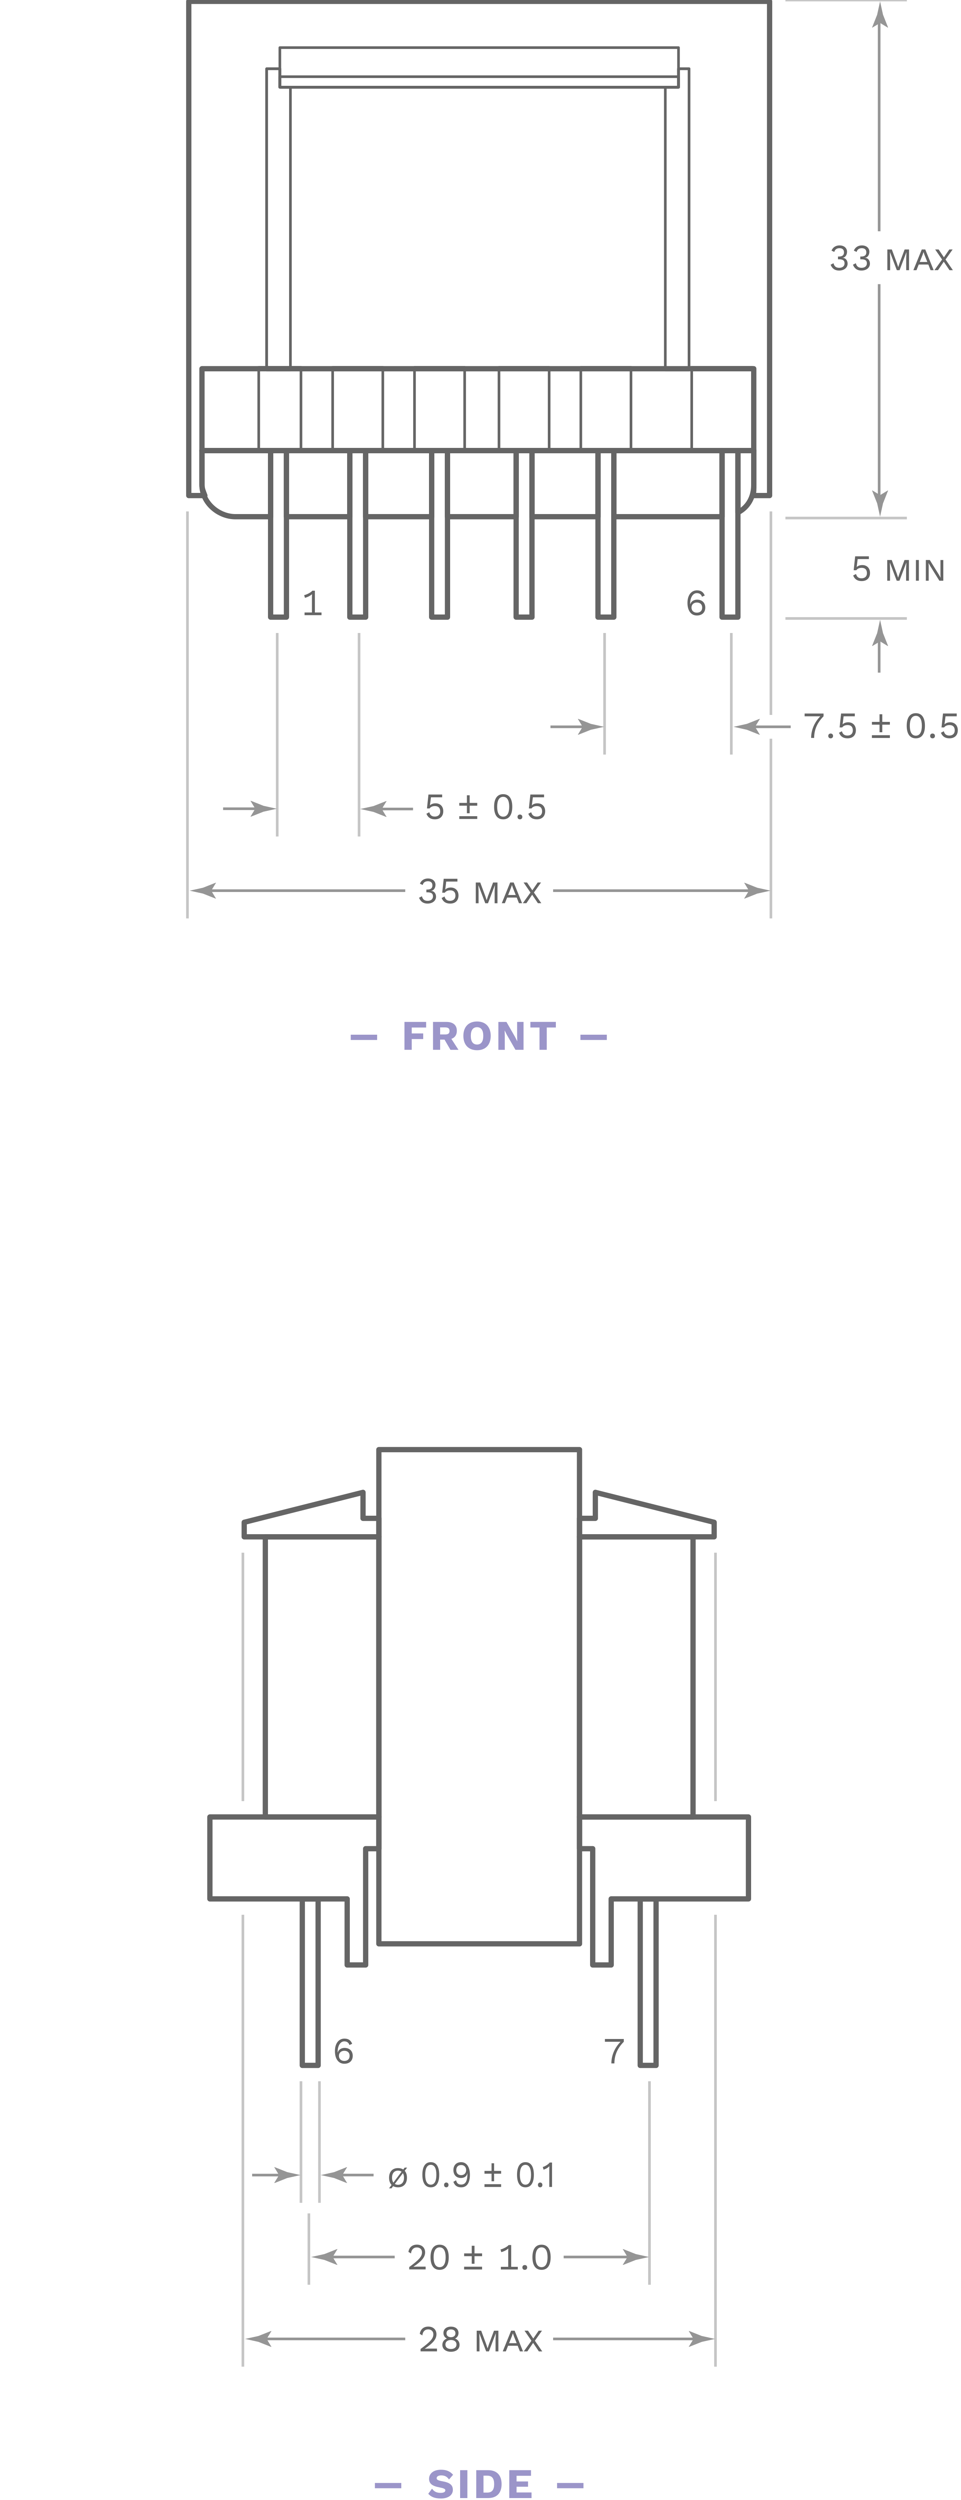 <?xml version="1.0" encoding="UTF-8"?> <svg xmlns="http://www.w3.org/2000/svg" height="946" viewBox="0 0 364 946" width="364"><g fill="none" stroke-miterlimit="10"><path d="m257 26.016v7h-151v-7h-5v114h160v-114z" stroke="#656565" stroke-linejoin="round"></path><path d="m106 29.016h151v4h-151z" stroke="#656565" stroke-linejoin="round"></path><path d="m106 33.016v-7h-5v114h9v-107z" stroke="#656565" stroke-linejoin="round"></path><path d="m257 33.016v-7h4v114h-9v-107z" stroke="#656565" stroke-linejoin="round"></path><path d="m106 18.016h151v15h-151z" stroke="#656565" stroke-linejoin="round"></path><path d="m76.5 139.516h209v31h-209z" stroke="#656565" stroke-linejoin="round" stroke-width="2"></path><path d="m71.5.516v187h6.1c-.47-1.25-1.1-2.6-1.1-4v-13h209v13c0 1.4.1 2.75-.34 4h6.34v-187h-220z" stroke="#656565" stroke-linejoin="round" stroke-width="2"></path><path d="m98 139.016h16v31h-16z" stroke="#656565" stroke-linejoin="round"></path><path d="m126 139.016h19v31h-19z" stroke="#656565" stroke-linejoin="round"></path><path d="m157 139.016h19v31h-19z" stroke="#656565" stroke-linejoin="round"></path><path d="m189 139.016h19v31h-19z" stroke="#656565" stroke-linejoin="round"></path><path d="m220 139.016h19v31h-19z" stroke="#656565" stroke-linejoin="round"></path><path d="m262 139.016h23v32h-23z" stroke="#656565" stroke-linejoin="round"></path><path d="m201.5 170.516h25v25h-25z" stroke="#656565" stroke-linejoin="round" stroke-width="2"></path><path d="m232.5 170.516h41v25h-41z" stroke="#656565" stroke-linejoin="round" stroke-width="2"></path><path d="m169.5 170.516h26v25h-26z" stroke="#656565" stroke-linejoin="round" stroke-width="2"></path><path d="m279.5 170.516v23.42c4-2.07 6-5.96 6-10.42v-13z" stroke="#656565" stroke-linejoin="round" stroke-width="2"></path><path d="m102.5 170.516h-26v13c0 6.63 6.15 12 12.7 12h13.3z" stroke="#656565" stroke-linejoin="round" stroke-width="2"></path><path d="m138.5 170.516h25v25h-25z" stroke="#656565" stroke-linejoin="round" stroke-width="2"></path><path d="m108.5 170.516h24v25h-24z" stroke="#656565" stroke-linejoin="round" stroke-width="2"></path><path d="m132.5 170.516h6v63h-6z" stroke="#656565" stroke-linejoin="round" stroke-width="2"></path><path d="m102.5 170.516h6v63h-6z" stroke="#656565" stroke-linejoin="round" stroke-width="2"></path><path d="m226.5 170.516h6v63h-6z" stroke="#656565" stroke-linejoin="round" stroke-width="2"></path><path d="m273.5 170.516h6v63h-6z" stroke="#656565" stroke-linejoin="round" stroke-width="2"></path><path d="m195.5 170.516h6v63h-6z" stroke="#656565" stroke-linejoin="round" stroke-width="2"></path><path d="m163.5 170.516h6v63h-6z" stroke="#656565" stroke-linejoin="round" stroke-width="2"></path><path d="m229 239.516v46" stroke="#c5c5c5"></path><path d="m277 239.516v46" stroke="#c5c5c5"></path><path d="m136 239.516v77" stroke="#c5c5c5"></path><path d="m105 239.516v77" stroke="#c5c5c5"></path><path d="m222.5 275.016h-14" stroke="#959595"></path></g><path d="m220.689 275.016-1.799 2.95.1.07 4.82-1.91 5.039-1.11c-1.681-.37-3.359-.74-5.039-1.11l-4.82-1.91-.1.05z" fill="#959595"></path><path d="m284.5 275.016h15" fill="none" stroke="#959595" stroke-miterlimit="10"></path><path d="m286 275.016 1.8-2.95-.1-.07-4.82 1.91c-1.68.37-3.36.74-5.04 1.11l5.04 1.11 4.82 1.91.1-.05z" fill="#959595"></path><path d="m292 270.516v-77" fill="none" stroke="#c5c5c5" stroke-miterlimit="10"></path><path d="m292 347.516v-38-10-20" fill="none" stroke="#c5c5c5" stroke-miterlimit="10"></path><path d="m311.939 269.986v1.05c-2.409 2.45-3.561 5.07-3.561 8.19h-1.148c0-2.98 1.22-5.87 3.47-8.19h-5.931v-1.05z" fill="#656565"></path><path d="m315.54 278.466c0 .55-.37.91-.91.91s-.91-.36-.91-.91.37-.91.91-.91.91.36.91.91z" fill="#656565"></path><path d="m324.189 276.295c0 1.92-1.189 3.08-3.17 3.08-1.721 0-2.689-.78-3.221-2.11l1.092-.58c.288.98.799 1.64 2.09 1.64 1.278 0 2.06-.74 2.049-1.98-.01-1.3-.709-1.99-1.959-1.99-.9 0-1.62.27-2.062.9h-.989l.561-5.27h5.2v1.05h-4.24l-.36 2.91-.01.13h.01c.45-.46 1.131-.77 2.12-.77 1.74.001 2.889 1.201 2.889 2.99z" fill="#656565"></path><path d="m337.061 273.156v1.05h-2.871v2.87h-1.049v-2.87h-2.881v-1.05h2.881v-2.89h1.049v2.89zm-6.811 5.03h6.811v1.05h-6.811z" fill="#656565"></path><path d="m343.439 274.616c0-3.1 1.211-4.76 3.451-4.76 2.238 0 3.448 1.67 3.448 4.76s-1.198 4.76-3.448 4.76-3.451-1.67-3.451-4.76zm5.731 0c0-2.44-.8-3.75-2.279-3.75s-2.281 1.32-2.281 3.75c0 2.44.802 3.75 2.281 3.75s2.279-1.321 2.279-3.75z" fill="#656565"></path><path d="m354.13 278.466c0 .55-.36.91-.91.91s-.909-.36-.909-.91.359-.91.909-.91.91.36.91.91z" fill="#656565"></path><path d="m362.79 276.295c0 1.92-1.19 3.08-3.17 3.08-1.72 0-2.69-.78-3.22-2.11l1.09-.58c.29.98.8 1.64 2.09 1.64 1.27 0 2.061-.74 2.05-1.98-.01-1.3-.71-1.99-1.96-1.99-.9 0-1.62.27-2.061.9h-.989l.56-5.27h5.2v1.05h-4.239l-.371 2.91-.01.13h.01c.451-.46 1.131-.77 2.121-.77 1.75.001 2.899 1.201 2.899 2.99z" fill="#656565"></path><path d="m71 347.516v-154" fill="none" stroke="#c5c5c5" stroke-miterlimit="10"></path><path d="m98.5 306.016h-14" fill="none" stroke="#959595" stroke-miterlimit="10"></path><path d="m96.69 306.016-1.8 2.95.1.069 4.82-1.909 5.04-1.11c-1.68-.37-3.36-.74-5.04-1.109l-4.82-1.91-.1.05z" fill="#959595"></path><path d="m78.5 337.016h75" fill="none" stroke="#959595" stroke-miterlimit="10"></path><path d="m80 337.016 1.8-2.949-.1-.069-4.82 1.909c-1.68.37-3.36.739-5.04 1.109l5.04 1.11 4.82 1.909.1-.05z" fill="#959595"></path><path d="m285.5 337.016h-76" fill="none" stroke="#959595" stroke-miterlimit="10"></path><path d="m283.689 337.016-1.799 2.95.1.069 4.82-1.909 5.039-1.11c-1.681-.369-3.359-.739-5.039-1.109l-4.82-1.909-.1.05z" fill="#959595"></path><path d="m164.95 334.796c0 1.319-.81 2.279-1.74 2.279v.03c1.22 0 1.95 1.01 1.95 2.18 0 1.5-1.27 2.62-3.25 2.62-1.57 0-2.62-.771-3.19-2.21l1.09-.569c.29 1.06.81 1.739 2.19 1.739 1.3 0 2.02-.729 2-1.71-.01-1.13-.71-1.511-2.13-1.511h-.37v-1.05h.36c1.25 0 1.91-.489 1.92-1.529.01-1.08-.6-1.62-1.71-1.62-1.12 0-1.74.561-1.96 1.42l-1.05-.489c.45-1.21 1.58-1.971 3-1.971 1.89-.019 2.89 1.111 2.89 2.391z" fill="#656565"></path><path d="m173.67 338.825c0 1.921-1.19 3.08-3.17 3.08-1.72 0-2.69-.779-3.22-2.109l1.09-.58c.29.979.8 1.641 2.09 1.641 1.27 0 2.06-.74 2.05-1.979-.01-1.301-.71-1.99-1.96-1.99-.9 0-1.62.271-2.06.899h-.99l.56-5.271h5.2v1.051h-4.24l-.36 2.909-.01.12h.01c.45-.46 1.13-.771 2.12-.771 1.74.021 2.89 1.21 2.89 3z" fill="#656565"></path><path d="m180.22 333.926h1.68l1.911 5.109.5 1.53h.039l.5-1.53 1.91-5.109h1.67v7.851h-1.08v-4.551l.102-2.239h-.03l-2.58 6.79h-1.04l-2.58-6.79h-.03l.08 2.239v4.551h-1.06v-7.851z" fill="#656565"></path><path d="m195.72 339.626h-3.63l-.85 2.14h-1.18l3.18-7.85h1.33l3.18 7.85h-1.18zm-.38-.971-1.08-2.71-.35-1.04h-.01l-.352 1.04-1.08 2.71z" fill="#656565"></path><path d="m203.74 341.766-2.17-3.21-2.19 3.21h-1.36l2.91-4.04-2.619-3.81h1.319l2 2.97 2.04-2.97h1.26l-2.688 3.8 2.79 4.05z" fill="#656565"></path><path d="m266.939 225.326-1.039.49c-.28-.85-.87-1.39-1.98-1.39-1.48 0-2.49 1.72-2.49 3.92v.25h.062c.31-1.19 1.528-1.7 2.54-1.7 1.88 0 3.109 1.16 3.109 3s-1.229 3-3.181 3c-2.33 0-3.569-2-3.569-4.76 0-3.1 1.569-4.76 3.609-4.76 1.47.01 2.359.58 2.939 1.95zm-5.019 4.57c0 1.16.811 1.93 2.02 1.93 1.271 0 2.021-.71 2.021-1.93 0-1.18-.74-1.91-2.021-1.91-1.2 0-2.02.789-2.02 1.91z" fill="#656565"></path><path d="m121.78 231.756v1.01h-6.42v-1.01h2.79v-5.8c0-.32.01-.71.03-1.12-.73.66-1.78 1.16-2.68 1.37l-.29-1.02c.66-.08 2.56-.95 3.08-1.67h.98v8.24z" fill="#656565"></path><path d="m155.95 388.796v2.239h4.35v2.131h-4.35v4.069h-2.75v-10.561h8.21v2.13h-5.46z" fill="#9b95c9"></path><path d="m168.37 393.376h-1.65v3.859h-2.71v-10.561h5.04c2.54 0 3.99 1.181 3.99 3.359 0 1.54-.72 2.58-2.07 3.061l2.69 4.149h-3.04zm-1.65-1.95h1.87c1.17 0 1.68-.399 1.68-1.34 0-.931-.51-1.33-1.68-1.33h-1.87z" fill="#9b95c9"></path><path d="m185.87 391.956c0 3.409-1.95 5.438-5.17 5.438s-5.19-2.029-5.19-5.438c0-3.41 1.97-5.44 5.19-5.44s5.17 2.03 5.17 5.44zm-7.54 0c0 2.159.83 3.279 2.37 3.279 1.52 0 2.35-1.12 2.35-3.279 0-2.16-.83-3.28-2.35-3.28-1.53 0-2.37 1.12-2.37 3.28z" fill="#9b95c9"></path><path d="m198.3 397.235h-3.06l-3.28-5.71-.8-1.601h-.02l.06 1.99v5.33h-2.431v-10.562h3.061l3.279 5.71.801 1.602h.02l-.06-1.99v-5.33h2.43z" fill="#9b95c9"></path><path d="m210.54 388.796h-3.44v8.439h-2.75v-8.439h-3.459v-2.13h9.649z" fill="#9b95c9"></path><path d="m132.85 391.516h10v2h-10z" fill="#9b95c9"></path><path d="m219.85 391.516h10v2h-10z" fill="#9b95c9"></path><path d="m143.5 548.516h76v187h-76z" fill="none" stroke="#656565" stroke-linejoin="round" stroke-miterlimit="10" stroke-width="2"></path><path d="m100.5 581.516h43v106h-43z" fill="none" stroke="#656565" stroke-linejoin="round" stroke-miterlimit="10" stroke-width="2"></path><path d="m137.5 574.516v-9.83l-45 11.33v5.5h51v-3-2.5-1.5z" fill="none" stroke="#656565" stroke-linejoin="round" stroke-miterlimit="10" stroke-width="2"></path><path d="m114.5 718.516h6v63h-6z" fill="none" stroke="#656565" stroke-linejoin="round" stroke-miterlimit="10" stroke-width="2"></path><path d="m143.5 687.516h-4.65-2-57.35v31h52v25h7v-24-6-14h5z" fill="none" stroke="#656565" stroke-linejoin="round" stroke-miterlimit="10" stroke-width="2"></path><path d="m219.5 581.516h43v106h-43z" fill="none" stroke="#656565" stroke-linejoin="round" stroke-miterlimit="10" stroke-width="2"></path><path d="m225.5 574.516v-9.83l45 11.33v5.5h-51v-3-2.5-1.5z" fill="none" stroke="#656565" stroke-linejoin="round" stroke-miterlimit="10" stroke-width="2"></path><path d="m242.5 718.516h6v63h-6z" fill="none" stroke="#656565" stroke-linejoin="round" stroke-miterlimit="10" stroke-width="2"></path><path d="m219.5 687.516h5.35 2 56.65v31h-52v25h-7v-24-6-14h-5z" fill="none" stroke="#656565" stroke-linejoin="round" stroke-miterlimit="10" stroke-width="2"></path><path d="m297.5 196.016h46" fill="none" stroke="#c5c5c5" stroke-miterlimit="10"></path><path d="m297.5 234.016h46" fill="none" stroke="#c5c5c5" stroke-miterlimit="10"></path><path d="m333 241.516v13" fill="none" stroke="#959595" stroke-miterlimit="10"></path><path d="m333.35 242.676 2.95 1.8.07-.1-1.91-4.82c-.37-1.68-.739-3.36-1.11-5.04-.369 1.68-.74 3.36-1.108 5.04l-1.91 4.82.05.1z" fill="#959595"></path><path d="m329.54 216.796c0 1.92-1.19 3.08-3.17 3.08-1.72 0-2.69-.78-3.22-2.12l1.09-.57c.29.98.8 1.64 2.09 1.64 1.27 0 2.061-.74 2.04-1.97-.011-1.3-.71-1.99-1.96-1.99-.9 0-1.62.27-2.061.9h-1l.561-5.27h5.199v1.05h-4.25l-.359 2.91-.01.12h.01c.45-.46 1.13-.77 2.12-.77 1.771 0 2.92 1.2 2.92 2.99z" fill="#656565"></path><path d="m336.08 211.896h1.68l1.9 5.11.5 1.53h.04l.5-1.53 1.909-5.11h1.67v7.84h-1.079v-4.55l.1-2.24h-.03l-2.58 6.79h-1.039l-2.579-6.79h-.03l.08 2.24v4.55h-1.061v-7.84z" fill="#656565"></path><path d="m348.04 219.735h-1.12v-7.84h1.12z" fill="#656565"></path><path d="m357.3 219.735h-1.5l-3.42-5.49-.67-1.19h-.01l.06.98v5.7h-1.08v-7.84h1.5l3.42 5.51.67 1.18h.012l-.062-.98v-5.7h1.08z" fill="#656565"></path><path d="m246 787.516v77" fill="none" stroke="#c5c5c5" stroke-miterlimit="10"></path><path d="m117 837.516v27" fill="none" stroke="#c5c5c5" stroke-miterlimit="10"></path><path d="m154.99 857.825c3.7-2.72 4.85-3.939 4.85-5.579 0-1.091-.76-1.852-1.96-1.852-1.28 0-2.07.9-2.2 2.28l-.98-.59c.24-1.61 1.34-2.75 3.22-2.75 1.89 0 3.1 1.189 3.1 2.899 0 1.739-1.12 3.261-4.43 5.46v.011c.31-.011 1.11-.04 1.39-.04h3.24v1.05h-6.22v-.89h-.01z" fill="#656565"></path><path d="m163.07 854.115c0-3.101 1.21-4.76 3.45-4.76s3.45 1.67 3.45 4.76c0 3.091-1.21 4.761-3.45 4.761s-3.45-1.67-3.45-4.761zm5.73 0c0-2.439-.8-3.75-2.28-3.75-1.49 0-2.28 1.319-2.28 3.75 0 2.439.8 3.75 2.28 3.75s2.28-1.319 2.28-3.75z" fill="#656565"></path><path d="m182.6 852.655v1.051h-2.87v2.869h-1.05v-2.869h-2.88v-1.051h2.88v-2.891h1.05v2.891zm-6.81 5.031h6.81v1.051h-6.81z" fill="#656565"></path><path d="m196.13 857.726v1.011h-6.42v-1.011h2.79v-5.8c0-.319.01-.71.03-1.12-.73.66-1.78 1.16-2.671 1.37l-.289-1.021c.66-.08 2.56-.949 3.08-1.67h.979v8.239z" fill="#656565"></path><path d="m199.68 857.966c0 .55-.359.91-.91.91-.55 0-.91-.36-.91-.91s.36-.91.91-.91.91.36.91.91z" fill="#656565"></path><path d="m201.67 854.115c0-3.101 1.2-4.76 3.45-4.76 2.239 0 3.45 1.67 3.45 4.76 0 3.091-1.211 4.761-3.45 4.761-2.25 0-3.45-1.67-3.45-4.761zm5.73 0c0-2.439-.801-3.75-2.28-3.75-1.49 0-2.28 1.319-2.28 3.75 0 2.439.801 3.75 2.28 3.75s2.28-1.319 2.28-3.75z" fill="#656565"></path><path d="m92 895.516v-73-98" fill="none" stroke="#c5c5c5" stroke-miterlimit="10"></path><path d="m271 895.516v-171" fill="none" stroke="#c5c5c5" stroke-miterlimit="10"></path><path d="m92 681.516v-24.46-69.54" fill="none" stroke="#c5c5c5" stroke-miterlimit="10"></path><path d="m271 681.516v-24.46-69.54" fill="none" stroke="#c5c5c5" stroke-miterlimit="10"></path><path d="m99.5 885.016h54" fill="none" stroke="#959595" stroke-miterlimit="10"></path><path d="m101 885.016 1.8-2.949-.1-.069-4.82 1.909c-1.68.37-3.36.74-5.04 1.109l5.04 1.11 4.82 1.909.1-.05z" fill="#959595"></path><path d="m264.5 885.016h-55" fill="none" stroke="#959595" stroke-miterlimit="10"></path><path d="m262.689 885.016-1.799 2.95.1.069 4.82-1.909 5.039-1.11c-1.681-.369-3.359-.739-5.039-1.109l-4.82-1.909-.1.05z" fill="#959595"></path><path d="m159.29 888.825c3.7-2.72 4.85-3.939 4.85-5.569 0-1.09-.76-1.851-1.96-1.851-1.28 0-2.07.899-2.2 2.28l-.98-.591c.24-1.609 1.34-2.75 3.22-2.75 1.89 0 3.1 1.189 3.1 2.9 0 1.739-1.12 3.26-4.43 5.46v.01c.31-.01 1.11-.04 1.39-.04h3.24v1.05h-6.22v-.898z" fill="#656565"></path><path d="m173.67 882.785c0 .95-.5 1.711-1.28 2.07v.021c1.01.39 1.68 1.2 1.68 2.37 0 1.609-1.29 2.63-3.26 2.63-1.96 0-3.26-1.021-3.26-2.63 0-1.131.66-1.98 1.7-2.37v-.021c-.77-.351-1.29-1.109-1.29-2.07 0-1.5 1.13-2.42 2.86-2.42 1.71 0 2.85.92 2.85 2.42zm-.76 4.341c0-1.061-.83-1.71-2.1-1.71-1.26 0-2.1.64-2.1 1.71 0 1.05.81 1.7 2.1 1.7 1.3 0 2.1-.65 2.1-1.7zm-3.79-4.23c0 .909.69 1.47 1.7 1.47s1.69-.561 1.69-1.47c0-.939-.66-1.479-1.69-1.479-1.05-.001-1.7.549-1.7 1.479z" fill="#656565"></path><path d="m180.58 881.896h1.68l1.9 5.109.5 1.529h.04l.5-1.529 1.909-5.109h1.67v7.84h-1.079v-4.551l.1-2.239h-.03l-2.58 6.79h-1.039l-2.581-6.79h-.03l.08 2.239v4.551h-1.06v-7.84z" fill="#656565"></path><path d="m196.08 887.596h-3.63l-.851 2.141h-1.181l3.181-7.84h1.33l3.18 7.84h-1.18zm-.38-.97-1.08-2.7-.351-1.04h-.011l-.35 1.04-1.08 2.7z" fill="#656565"></path><path d="m204.1 889.735-2.17-3.21-2.188 3.21h-1.36l2.91-4.03-2.62-3.811h1.32l2 2.971 2.04-2.971h1.26l-2.689 3.801 2.791 4.05h-1.294z" fill="#656565"></path><path d="m124.5 854.016h25" fill="none" stroke="#959595" stroke-miterlimit="10"></path><path d="m126 854.016 1.8-2.949-.1-.069-4.82 1.909c-1.68.37-3.36.74-5.04 1.109l5.04 1.11 4.82 1.909.1-.05z" fill="#959595"></path><path d="m239.5 854.016h-26" fill="none" stroke="#959595" stroke-miterlimit="10"></path><path d="m237.689 854.016-1.799 2.95.1.069 4.82-1.909 5.039-1.11c-1.681-.369-3.359-.739-5.039-1.109l-4.82-1.909-.1.05z" fill="#959595"></path><path d="m171.62 936.416-1.55 1.79c-.71-1.062-1.6-1.551-2.95-1.551-1.14 0-1.73.45-1.73 1.061 0 .54.5.87 2.11 1.149 2.9.5 4.03 1.42 4.03 3.279 0 2.062-1.92 3.25-4.47 3.25-2.5 0-3.81-.64-4.85-1.789l1.43-1.939c.85 1.22 1.87 1.6 3.28 1.6 1.18 0 1.76-.37 1.76-.979 0-.48-.5-.75-2.06-1.062-2.96-.54-4.1-1.47-4.1-3.279 0-1.979 1.65-3.439 4.54-3.439 2 .009 3.34.549 4.56 1.909z" fill="#9b95c9"></path><path d="m177.03 945.235h-2.75v-10.561h2.75z" fill="#9b95c9"></path><path d="m189.99 939.956c0 3.38-1.811 5.279-5.12 5.279h-4.48v-10.561h4.48c3.31.002 5.12 1.902 5.12 5.282zm-2.82 0c0-2.11-.79-3.2-2.58-3.2h-1.46v6.399h1.46c1.801 0 2.58-1.091 2.58-3.199z" fill="#9b95c9"></path><path d="m201.33 943.105v2.13h-8.43v-10.561h8.229v2.13h-5.47v2.141h4.35v2h-4.35v2.16z" fill="#9b95c9"></path><path d="m142 939.516h10v2h-10z" fill="#9b95c9"></path><path d="m211 939.516h10v2h-10z" fill="#9b95c9"></path><path d="m236.28 771.525v1.05c-2.41 2.45-3.562 5.069-3.562 8.189h-1.148c0-2.979 1.22-5.87 3.47-8.189h-5.92v-1.05z" fill="#656565"></path><path d="m133.4 773.325-1.04.49c-.28-.851-.87-1.391-1.97-1.391-1.49 0-2.49 1.72-2.49 3.92v.25h.06c.31-1.189 1.53-1.7 2.54-1.7 1.88 0 3.11 1.16 3.11 3 0 1.841-1.23 3-3.18 3-2.33 0-3.57-2-3.57-4.76 0-3.101 1.57-4.76 3.61-4.76 1.46.012 2.36.581 2.93 1.951zm-5.02 4.571c0 1.159.81 1.93 2.02 1.93 1.27 0 2.02-.71 2.02-1.93 0-1.181-.74-1.91-2.02-1.91-1.2-.001-2.02.789-2.02 1.91z" fill="#656565"></path><path d="m114 787.516v46" fill="none" stroke="#c5c5c5" stroke-miterlimit="10"></path><path d="m121 787.516v46" fill="none" stroke="#c5c5c5" stroke-miterlimit="10"></path><path d="m107.5 823.016h-12" fill="none" stroke="#959595" stroke-miterlimit="10"></path><path d="m105.69 823.016-1.8 2.95.1.069 4.82-1.909 5.04-1.11c-1.68-.369-3.36-.739-5.04-1.109l-4.82-1.909-.1.05z" fill="#959595"></path><path d="m333 7.516v80" fill="none" stroke="#959595" stroke-miterlimit="10"></path><path d="m333.35 8.676 2.95 1.8.07-.1-1.91-4.82c-.37-1.68-.739-3.36-1.11-5.04-.369 1.68-.74 3.36-1.108 5.04l-1.91 4.82.05.1z" fill="#959595"></path><path d="m333 188.516v-81" fill="none" stroke="#959595" stroke-miterlimit="10"></path><path d="m333.35 187.355-2.949-1.8-.069.1 1.91 4.82c.368 1.68.739 3.36 1.108 5.04.37-1.68.74-3.36 1.11-5.04l1.91-4.82-.05-.1z" fill="#959595"></path><path d="m320.84 95.256c0 1.32-.81 2.28-1.74 2.28v.03c1.222 0 1.95 1.01 1.95 2.19 0 1.5-1.27 2.62-3.25 2.62-1.569 0-2.62-.77-3.19-2.21l1.092-.57c.29 1.06.81 1.74 2.189 1.74 1.299 0 2.021-.73 2-1.71-.011-1.13-.711-1.51-2.131-1.51h-.36v-1.05h.358c1.25 0 1.9-.49 1.921-1.53.01-1.08-.601-1.62-1.709-1.62-1.121 0-1.74.56-1.962 1.41l-1.05-.49c.45-1.2 1.58-1.98 3-1.98 1.892-.01 2.882 1.129 2.882 2.4z" fill="#656565"></path><path d="m329.3 95.256c0 1.32-.81 2.28-1.739 2.28v.03c1.221 0 1.949 1.01 1.949 2.19 0 1.5-1.279 2.62-3.25 2.62-1.57 0-2.619-.77-3.189-2.21l1.091-.57c.29 1.06.81 1.74 2.188 1.74 1.301 0 2.021-.73 2-1.71-.01-1.13-.709-1.51-2.13-1.51h-.36v-1.05h.36c1.25 0 1.9-.49 1.921-1.53.01-1.08-.601-1.62-1.711-1.62-1.119 0-1.74.56-1.959 1.41l-1.051-.49c.45-1.2 1.58-1.98 3-1.98 1.891-.01 2.88 1.129 2.88 2.4z" fill="#656565"></path><path d="m336.12 94.396h1.68l1.9 5.11.5 1.53h.04l.5-1.53 1.91-5.11h1.67v7.84h-1.08v-4.55l.1-2.24h-.029l-2.58 6.79h-1.041l-2.579-6.79h-.029l.08 2.24v4.55h-1.062v-7.84z" fill="#656565"></path><path d="m351.62 100.096h-3.63l-.85 2.14h-1.182l3.182-7.84h1.328l3.182 7.84h-1.182zm-.38-.971-1.08-2.7-.35-1.04h-.01l-.35 1.04-1.08 2.7z" fill="#656565"></path><path d="m359.641 102.235-2.171-3.21-2.188 3.21h-1.36l2.91-4.03-2.62-3.81h1.32l2 2.97 2.04-2.97h1.26l-2.688 3.8 2.789 4.05h-1.289v-.01z" fill="#656565"></path><path d="m297.5.016h46" fill="none" stroke="#c5c5c5" stroke-miterlimit="10"></path><path d="m128.5 823h13" fill="none" stroke="#959595" stroke-miterlimit="10"></path><path d="m129.657 823.016 1.797-2.953-.101-.067-4.817 1.914c-1.678.369-3.356.737-5.035 1.106 1.679.37 3.357.738 5.035 1.108l4.817 1.913.101-.05z" fill="#959595"></path><path d="m152.734 820.904.545-.715h.939l-.924 1.204c.559.631.854 1.514.854 2.619 0 2.271-1.275 3.643-3.391 3.643-.713 0-1.33-.153-1.834-.448l-.631.827h-.938l.967-1.289c-.617-.63-.953-1.555-.953-2.731 0-2.27 1.275-3.642 3.389-3.642.786 0 1.444.182 1.977.532zm-3.726 4.958.504-.687 2.592-3.433c-.363-.267-.812-.406-1.346-.406-1.414 0-2.268 1.009-2.268 2.676 0 .771.182 1.388.504 1.85zm4.019-1.848c0-.687-.139-1.261-.42-1.709h-.014l-.447.616-2.592 3.446c.322.21.742.322 1.203.322 1.417 0 2.27-1.008 2.27-2.675z" fill="#656565"></path><path d="m159.98 822.894c0-3.096 1.115-4.763 3.191-4.763 2.074 0 3.189 1.667 3.189 4.763 0 3.097-1.115 4.763-3.189 4.763-2.075-.002-3.191-1.668-3.191-4.763zm5.305 0c0-2.438-.738-3.755-2.113-3.755s-2.115 1.317-2.115 3.755.74 3.755 2.115 3.755 2.113-1.319 2.113-3.755z" fill="#656565"></path><path d="m169.885 826.745c0 .546-.338.91-.844.91s-.842-.364-.842-.91.336-.91.842-.91.844.364.844.91z" fill="#656565"></path><path d="m177.99 822.894c0 3.097-1.143 4.763-3.295 4.763-1.582 0-2.479-.729-2.971-2.087l1.025-.588c.271.967.66 1.625 1.932 1.625 1.791 0 2.361-1.611 2.361-4.092v-.126h-.053c-.271 1.346-1.426 1.737-2.387 1.737-1.725 0-2.865-1.163-2.865-2.998s1.141-2.997 2.943-2.997c2.156 0 3.31 1.961 3.31 4.763zm-5.162-1.751c0 1.177.688 1.904 1.867 1.904 1.115 0 1.867-.784 1.867-1.904 0-1.162-.752-1.934-1.867-1.934-1.179 0-1.867.715-1.867 1.934z" fill="#656565"></path><path d="m189.811 821.438v1.051h-2.658v2.871h-.973v-2.871h-2.672v-1.051h2.672v-2.887h.973v2.887zm-6.303 5.027h6.303v1.051h-6.303z" fill="#656565"></path><path d="m195.836 822.894c0-3.096 1.115-4.763 3.189-4.763 2.076 0 3.19 1.667 3.19 4.763 0 3.097-1.114 4.763-3.19 4.763-2.074-.002-3.189-1.668-3.189-4.763zm5.305 0c0-2.438-.74-3.755-2.115-3.755-1.373 0-2.112 1.317-2.112 3.755s.739 3.755 2.112 3.755c1.374-.002 2.115-1.319 2.115-3.755z" fill="#656565"></path><path d="m205.443 826.745c0 .546-.338.91-.844.91-.507 0-.845-.364-.845-.91s.338-.91.845-.91c.506 0 .844.364.844.91z" fill="#656565"></path><path d="m209.098 818.271v9.244h-1.037v-6.778c0-.31.015-.688.025-1.079-.596.616-1.412 1.093-2.217 1.303l-.273-1.021c.611-.084 2.115-.952 2.596-1.667z" fill="#656565"></path><path d="m142.799 306.113h13.65" fill="none" stroke="#959595" stroke-miterlimit="10"></path><path d="m144.609 306.113 1.8-2.951-.1-.067-4.82 1.908-5.04 1.11c1.68.369 3.36.74 5.04 1.109l4.82 1.91.1-.051z" fill="#959595"></path><path d="m167.901 306.943c0 1.919-1.191 3.081-3.166 3.081-1.723 0-2.689-.784-3.222-2.114l1.093-.575c.294.98.798 1.64 2.087 1.64 1.275 0 2.059-.743 2.045-1.976-.014-1.303-.714-1.989-1.961-1.989-.896 0-1.625.267-2.059.896h-.994l.56-5.267h5.197v1.051h-4.244l-.364 2.913-.014.126h.014c.448-.462 1.135-.77 2.115-.77 1.764.001 2.913 1.191 2.913 2.984z" fill="#656565"></path><path d="m180.768 303.806v1.051h-2.872v2.871h-1.051v-2.871h-2.885v-1.051h2.885v-2.886h1.051v2.886zm-6.808 5.028h6.808v1.051h-6.808z" fill="#656565"></path><path d="m187.147 305.263c0-3.096 1.205-4.763 3.446-4.763s3.445 1.667 3.445 4.763-1.204 4.762-3.445 4.762-3.446-1.667-3.446-4.762zm5.73 0c0-2.438-.799-3.755-2.283-3.755s-2.283 1.317-2.283 3.755c0 2.437.799 3.754 2.283 3.754s2.283-1.318 2.283-3.754z" fill="#656565"></path><path d="m197.845 309.114c0 .547-.364.91-.91.91s-.911-.363-.911-.91c0-.546.365-.91.911-.91s.91.364.91.91z" fill="#656565"></path><path d="m206.5 306.943c0 1.919-1.191 3.081-3.166 3.081-1.723 0-2.689-.784-3.223-2.114l1.094-.575c.293.98.798 1.64 2.086 1.64 1.275 0 2.06-.743 2.046-1.976-.015-1.303-.714-1.989-1.962-1.989-.896 0-1.624.267-2.059.896h-.994l.561-5.267h5.196v1.051h-4.244l-.364 2.913-.014.126h.014c.448-.462 1.135-.77 2.115-.77 1.765.001 2.914 1.191 2.914 2.984z" fill="#656565"></path></svg> 